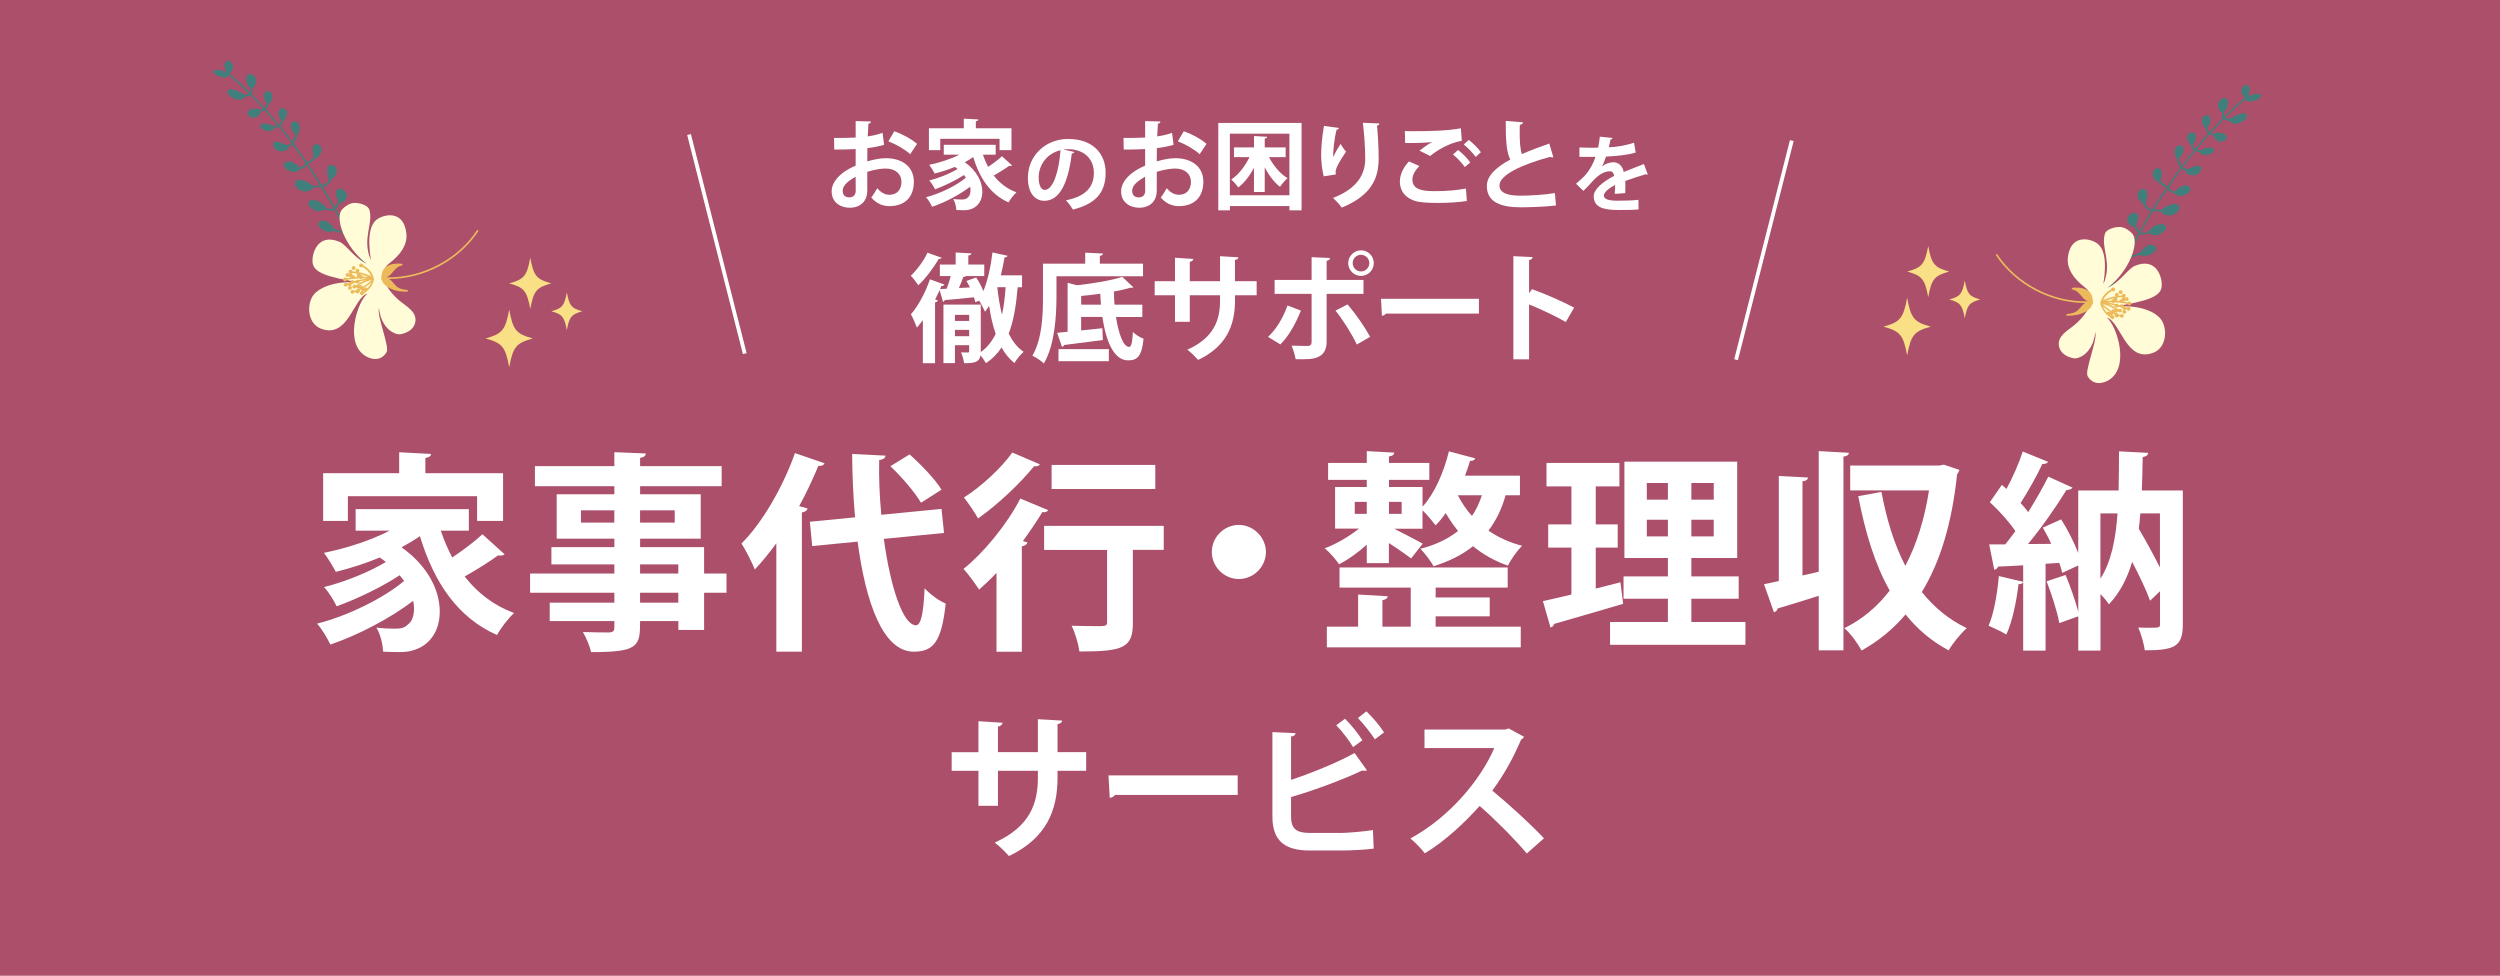<?xml version="1.0" encoding="UTF-8"?><svg id="_レイヤー_2" xmlns="http://www.w3.org/2000/svg" viewBox="0 0 652.39 254.62"><defs><style>.cls-1{fill:#ecba5b;}.cls-2{fill:#fff;}.cls-3{fill:#fffcd7;}.cls-4{fill:#ab4f6a;}.cls-5{fill:#407f7c;}.cls-6{fill:none;stroke:#fff;stroke-miterlimit:10;}.cls-7{fill:#f9df86;fill-rule:evenodd;}</style></defs><g id="_レイヤー_1-2"><rect class="cls-4" width="652.39" height="254.62"/><path class="cls-2" d="m230.72,37.79c-1.26.38-2.7.66-4.37.86,0,1.19-.03,2.4-.03,3.46,1.72-.51,3.51-.83,4.83-.83,4.14,0,7.33,2.1,7.33,6.17,0,3.67-2.07,6.34-6.39,6.34-1.74,0-3.36-.66-4.73-2.25.53-.66,1.14-1.64,1.57-2.43.94,1.14,2.02,1.72,3.18,1.72,2.05,0,3.13-1.44,3.13-3.39s-1.47-3.46-4.17-3.46c-1.36.03-3.11.33-4.75.86v5c0,2.33-1.49,4.37-4.6,4.37-2.2,0-4.7-1.24-4.7-4.32,0-1.72,1.16-3.49,3.06-4.88.91-.66,2.02-1.29,3.21-1.79v-4.32c-1.67.1-3.54.13-5.59.13l-.05-3.03c2.1,0,3.97-.02,5.64-.1v-4.3l3.99.1c0,.3-.25.53-.66.58-.08.99-.13,2.15-.18,3.31,1.42-.2,2.73-.51,3.87-.93l.4,3.13Zm-7.43,8.31c-1.47.89-3.39,2.02-3.39,3.72,0,1.04.61,1.69,1.72,1.69,1.04,0,1.69-.58,1.69-1.8,0-.63,0-2.12-.03-3.61Zm14.23-5.86c-1.36-1.26-3.66-2.58-5.69-3.36l1.54-2.63c2.2.76,4.52,2.05,5.94,3.29l-1.79,2.7Z"/><path class="cls-2" d="m256.49,40.34c.38,1.14.83,2.2,1.36,3.21,1.29-.86,2.68-1.9,3.61-2.78l2.65,2.4c-.1.1-.3.15-.51.15-.08,0-.18,0-.28-.03-.99.73-2.6,1.74-3.99,2.53,1.52,1.95,3.46,3.46,5.91,4.37-.68.61-1.59,1.79-2.05,2.63-4.75-2.1-7.56-6.34-9.22-11.83-.68.48-1.42.91-2.2,1.34,3.26,2.3,4.57,5.26,4.57,7.68,0,2.91-1.84,4.85-4.75,4.85-.61,0-1.31-.02-2.02-.05-.05-.81-.28-2-.81-2.88.86.1,1.62.13,2.22.13s1.14-.08,1.52-.48c.48-.33.76-1.01.76-1.89,0-.3-.03-.63-.1-.96-2.78,2.12-6.62,4.12-9.91,5.23-.35-.73-.99-1.84-1.59-2.5,3.61-.91,7.91-3.01,10.41-5.1-.15-.23-.33-.46-.53-.68-2.15,1.42-5.16,2.86-7.53,3.72-.33-.68-.96-1.72-1.52-2.3,2.38-.58,5.43-1.8,7.41-3.01-.23-.18-.48-.35-.73-.53-1.69.71-3.51,1.29-5.26,1.72-.3-.58-.99-1.72-1.42-2.27,2.7-.56,5.56-1.47,7.86-2.65h-4.07v-2.58h13.55v2.58h-3.36Zm-11.12-4.12v2.96h-2.96v-5.71h9.1v-2.5l3.82.2c-.03.25-.2.4-.68.48v1.82h9.3v5.71h-3.11v-2.96h-15.47Z"/><path class="cls-2" d="m280.38,39.66c-.09.21-.37.39-.69.39-.94,7.82-3.22,12.35-7.16,12.35-2.49,0-4.3-2.1-4.3-5.99,0-5.85,4.67-10.15,10.5-10.15,6.47,0,9.79,3.84,9.79,8.8,0,5.37-2.77,8.16-8.53,9.63-.43-.69-1.07-1.65-1.83-2.42,5.21-1.03,7.29-3.52,7.29-7.16s-2.56-6.18-6.77-6.18c-.41,0-.78.05-1.17.09l2.86.64Zm-3.64-.46c-3.48.82-5.69,3.82-5.69,7.09,0,1.92.57,3.27,1.58,3.27,2.24,0,3.73-5.01,4.12-10.36Z"/><path class="cls-2" d="m306.26,37.79c-1.26.38-2.7.66-4.37.86,0,1.19-.03,2.4-.03,3.46,1.72-.51,3.51-.83,4.83-.83,4.14,0,7.33,2.1,7.33,6.17,0,3.67-2.07,6.34-6.39,6.34-1.74,0-3.36-.66-4.73-2.25.53-.66,1.14-1.64,1.57-2.43.94,1.14,2.02,1.72,3.18,1.72,2.05,0,3.13-1.44,3.13-3.39s-1.47-3.46-4.17-3.46c-1.36.03-3.11.33-4.75.86v5c0,2.33-1.49,4.37-4.6,4.37-2.2,0-4.7-1.24-4.7-4.32,0-1.72,1.16-3.49,3.06-4.88.91-.66,2.02-1.29,3.21-1.79v-4.32c-1.67.1-3.54.13-5.59.13l-.05-3.03c2.1,0,3.97-.02,5.64-.1v-4.3l3.99.1c0,.3-.25.53-.66.58-.08.99-.13,2.15-.18,3.31,1.42-.2,2.73-.51,3.87-.93l.4,3.13Zm-7.43,8.31c-1.47.89-3.39,2.02-3.39,3.72,0,1.04.61,1.69,1.72,1.69,1.04,0,1.69-.58,1.69-1.8,0-.63,0-2.12-.03-3.61Zm14.23-5.86c-1.36-1.26-3.66-2.58-5.69-3.36l1.54-2.63c2.2.76,4.52,2.05,5.94,3.29l-1.79,2.7Z"/><path class="cls-2" d="m317.91,32.08h21.74v22.8h-3.16v-1.11h-15.54v1.11h-3.03v-22.8Zm3.03,18.88h15.54v-16.07h-15.54v16.07Zm14.56-9.96h-4.35c1.16,2.25,2.93,4.35,4.85,5.51-.63.51-1.52,1.54-1.97,2.25-1.52-1.16-2.91-3.01-3.99-5.08v6.42h-2.81v-6.29c-1.11,2.07-2.53,3.92-4.09,5.11-.43-.63-1.26-1.59-1.84-2.07,1.9-1.24,3.61-3.46,4.75-5.84h-4.04v-2.55h5.23v-2.96l3.46.2c-.03.23-.2.38-.66.46v2.3h5.46v2.55Z"/><path class="cls-2" d="m345.44,46.03c-.48-1.77-.66-3.99-.68-5.49,0-1.87.2-4.62.73-7.68l3.94.53c-.08.3-.38.4-.63.45-.56,2.07-.99,5.71-.88,7.15.48-1.11,1.31-2.53,1.9-3.44.33.58,1.06,1.62,1.44,2.02-1.62,2.4-2.73,4.27-2.73,5.33,0,.18.03.38.08.61l-3.16.51Zm14.53-13.82c-.03.3-.23.48-.63.61.2,2,.43,5.36.43,8.57-.03,4.88-1.59,9.48-9.63,12.79-.43-.66-1.62-1.92-2.27-2.53,6.93-2.68,8.39-6.77,8.39-10.21s-.33-7.05-.61-9.4l4.32.18Z"/><path class="cls-2" d="m382.79,52.45c-2.02.33-4.95.51-7.58.51-2.2,0-4.2-.13-5.26-.35-3.26-.73-4.65-2.88-4.65-5.18,0-1.97,1.01-3.89,2.38-5.31l2.73,1.21c-1.16,1.14-1.84,2.4-1.84,3.54,0,3.01,3.61,3.01,6.19,3.01s5.48-.23,7.78-.68l.25,3.26Zm-12.36-13.14c.86-.68,2.22-1.67,3.24-2.22v-.02c-1.29.2-4.88.28-7,.25,0-.78-.03-2.4-.08-3.11.48.03,1.09.03,1.77.03,4.68,0,9.15-.08,12.86-.76l.25,3.26c-3.61.63-6.75,2.73-8.26,3.97l-2.78-1.39Zm11.83,4.3c-.58-.94-2.15-2.53-3.08-3.29l1.31-1.19c1.09.83,2.48,2.22,3.18,3.26l-1.42,1.21Zm2.83-2.65c-.63-.91-2.1-2.48-3.11-3.26l1.31-1.19c1.16.89,2.45,2.22,3.16,3.21l-1.36,1.24Z"/><path class="cls-2" d="m405.37,41.05c-.08.03-.18.03-.25.03-.2,0-.43-.05-.58-.15-7.61,2.05-13.27,4.78-13.24,7.48.03,1.9,2,2.65,5.48,2.65,2.35,0,6.24-.2,8.97-.68l.3,3.24c-2.91.38-7.76.48-9.2.48-4.95,0-8.85-1.21-8.85-5.56,0-2.65,2.38-4.88,6.12-6.9-.94-1.82-1.21-4.63-1.19-10.08l4.5.36c-.03.38-.28.58-.83.66-.03.73-.03,1.42-.03,2.05,0,2.5.15,4.37.58,5.59,2.15-.96,4.57-1.87,7.15-2.76l1.06,3.61Z"/><path class="cls-2" d="m429.96,45.53c-.07.02-.11.04-.17.04-.11,0-.22-.04-.3-.11-1.63.48-3.77,1.17-5.38,1.78.04.43.04.93.04,1.45s0,1.08-.04,1.71l-2.73.19c.07-.8.11-1.69.09-2.32-1.69.85-2.93,1.95-2.93,2.77,0,.95,1.19,1.34,3.64,1.34,1.91,0,4.01-.07,5.38-.24l.04,2.51c-1.13.13-2.99.15-5.44.15-4.18,0-6.26-.93-6.26-3.62,0-1.73,2.25-3.71,5.31-5.27-.06-.63-.39-1.21-1.04-1.21-1.43,0-2.95.74-4.72,2.75-.52.61-1.32,1.45-2.25,2.36l-1.93-1.86c.91-.78,1.97-1.71,2.64-2.51.95-1.11,2.02-3.01,2.43-4.53l-.82.02c-.48,0-2.82.02-3.36,0v-2.45c1.21.07,2.77.07,3.73.07l1.15-.02c.19-.89.33-1.76.45-2.86l3.32.33c-.04.22-.24.37-.54.41-.11.69-.28,1.34-.45,2.02,1.71-.04,4.27-.41,6.59-1.19l.43,2.56c-2.08.67-5.07.93-7.74,1.06-.39,1.15-.76,2.08-1.06,2.54h.02c.78-.61,1.91-1.06,2.97-1.06,1.26,0,2.36.89,2.69,2.54,1.67-.71,3.71-1.45,5.27-2.08l1,2.73Z"/><path class="cls-2" d="m266.72,74.97h-1.16c-.37,4.62-1.01,8.67-2.33,12.06.98,2.02,2.24,3.67,3.89,4.78-.77.64-1.87,1.99-2.39,2.94-1.35-1.07-2.45-2.45-3.37-4.07-1.07,1.62-2.42,3-4.07,4.1-.28-.52-.89-1.41-1.41-2.05-.34,1.87-1.71,2.05-4.29,2.05-.12-.83-.43-2.05-.8-2.82.77.03,1.5.03,1.78.03.24,0,.34-.09.34-.37v-1.53h-3.71v4.68h-3v-15.28h9.74v12.4c1.65-1.19,2.94-2.82,3.89-4.75-.77-2.2-1.32-4.68-1.71-7.32-.34.55-.7,1.04-1.07,1.53-.31-.71-1.01-2.08-1.53-2.88l-1.01.4c-.09-.4-.18-.83-.34-1.29-2.88.31-5.7.58-7.62.73-.03.24-.28.4-.46.46l-.89-3.06c-.37.83-.77,1.65-1.16,2.45l.7.24c-.03.24-.28.43-.73.49v15.89h-3.18v-11.24c-.52.7-1.04,1.38-1.56,1.96-.28-.8-1.1-2.69-1.56-3.49,1.84-2.05,3.8-5.66,4.96-9.12l3.8,1.38c-.15.31-.46.4-.8.34l-.34.83,1.71-.09c.4-1.01.77-2.2,1.07-3.31h-2.85v-3h4.13v-3.15l4.1.24c-.03.28-.24.46-.8.55v2.36h4.16v3h-4.78c-.12.15-.37.24-.7.24-.28.86-.7,1.9-1.13,2.88l2.88-.15c-.28-.58-.61-1.16-.92-1.68l2.54-.92c.73,1.04,1.38,2.36,1.87,3.55,1.16-2.73,1.93-6.4,2.39-10.08l3.92.86c-.06.28-.34.43-.77.43-.28,1.56-.58,3.15-.98,4.68h5.54v3.09Zm-20.98-7.72c-.12.24-.37.34-.77.31-1.19,2.08-3.31,4.99-5.33,6.89-.46-.7-1.35-1.9-1.96-2.51,1.68-1.56,3.49-4.07,4.35-6l3.71,1.32Zm7.17,14.91h-3.71v1.59h3.71v-1.59Zm-3.71,5.57h3.71v-1.65h-3.71v1.65Zm11.08-12.77l-.03.06c.28,2.48.67,4.9,1.22,7.1.49-2.17.77-4.56.95-7.17h-2.14Z"/><path class="cls-2" d="m298.29,72.09h-22.6v5.39c0,4.99-.46,12.59-3.28,17.36-.61-.61-2.17-1.65-3-2.02,2.57-4.38,2.76-10.81,2.76-15.34v-8.67h11.02v-2.88l4.65.24c-.03.3-.24.49-.83.61v2.02h11.27v3.28Zm-.18,10.63h-6.89c.67,4.41,1.96,7.84,3.43,7.81.58,0,.86-1.22.98-3.89.73.7,1.9,1.44,2.79,1.74-.46,4.62-1.62,5.66-4.04,5.66-3.67,0-5.76-4.87-6.71-11.33h-5.54v3.52l5.54-.58.12,3.09c-3.71.49-7.59.98-10.11,1.29-.06.24-.31.43-.55.49l-1.26-3.67,2.73-.28v-12.77l2.42.64c4.35-.49,8.97-1.25,11.85-2.2l2.88,2.73c-.15.12-.34.12-.8.12-1.22.37-2.66.7-4.26.98,0,1.13.06,2.3.15,3.43h7.26v3.22Zm-21.89,11.54v-3.15h13.14v3.15h-13.14Zm5.91-14.76h5.18c-.09-.92-.15-1.9-.18-2.85-1.65.24-3.34.43-4.99.58v2.27Z"/><path class="cls-2" d="m327.94,77.05h-5.66v1.35c0,6.4-2.14,11.97-9.62,15.52-.7-.79-1.87-1.96-2.82-2.66,7.01-3.15,8.54-7.81,8.54-12.83v-1.38h-7.9v6.92h-3.86v-6.92h-5.3v-3.67h5.3v-6.12l4.78.31c-.03.31-.34.67-.92.76v5.05h7.9v-6.52l4.81.28c-.03.34-.34.61-.92.7v5.54h5.66v3.67Z"/><path class="cls-2" d="m339.48,81.06c-1.41,3.49-3.15,6.61-5.36,8.82l-3.22-1.96c2.08-1.96,3.83-4.71,5.08-8.21l3.49,1.35Zm6.71-4.38v12.49c0,1.96-.73,3.25-2.02,3.89-1.29.71-3,.71-6.06.68-.18-.98-.61-2.45-1.04-3.55,1.35.06,3.49.09,4.1.09.83,0,1.1-.37,1.1-1.04v-12.55h-9.65v-3.64h9.65v-5.94l4.81.22c-.03.37-.31.64-.89.73v4.99h9.62v3.64h-9.62Zm5.45,2.76c2.17,2.48,4.53,5.94,5.91,8.45l-3.49,2.02c-1.16-2.57-3.77-6.71-5.57-8.85l3.15-1.62Zm3.52-14.12c1.84,0,3.34,1.5,3.34,3.34s-1.5,3.34-3.34,3.34-3.34-1.5-3.34-3.34,1.56-3.34,3.34-3.34Zm2.17,3.34c0-1.19-.98-2.17-2.17-2.17s-2.17.98-2.17,2.17.98,2.17,2.17,2.17c1.26,0,2.17-1.04,2.17-2.17Z"/><path class="cls-2" d="m360.37,77.97h25.57v3.86h-24.28c-.18.31-.61.52-1.04.58l-.24-4.44Z"/><path class="cls-2" d="m408.6,84.03c-2.54-1.47-6.55-3.37-9.58-4.59v14.33h-4.1v-26.92l5.02.24c-.03.37-.28.68-.92.77v8.64l.77-1.04c3.37,1.19,7.96,3.22,10.99,4.81l-2.17,3.77Z"/><path class="cls-7" d="m139.06,88.32c-4.38,1.21-5.19,2.19-6.18,7.53-.99-5.35-1.79-6.32-6.18-7.53,4.38-1.21,5.19-2.19,6.18-7.53.99,5.35,1.79,6.33,6.18,7.53Z"/><path class="cls-7" d="m143.87,73.95c-3.9,1.07-4.61,1.94-5.49,6.69-.88-4.75-1.6-5.62-5.49-6.69,3.9-1.07,4.61-1.95,5.49-6.7.88,4.75,1.59,5.62,5.49,6.7Z"/><path class="cls-7" d="m151.97,81.23c-2.88.79-3.4,1.43-4.05,4.94-.65-3.51-1.17-4.15-4.05-4.94,2.88-.79,3.4-1.44,4.05-4.94.65,3.5,1.18,4.15,4.05,4.94Z"/><path class="cls-7" d="m503.86,85.24c-4.38,1.21-5.19,2.19-6.18,7.53-.99-5.35-1.79-6.32-6.18-7.53,4.38-1.21,5.19-2.19,6.18-7.53.99,5.35,1.79,6.33,6.18,7.53Z"/><path class="cls-7" d="m508.67,70.87c-3.9,1.07-4.61,1.94-5.49,6.69-.88-4.75-1.6-5.62-5.49-6.69,3.9-1.07,4.61-1.95,5.49-6.7.88,4.75,1.59,5.62,5.49,6.7Z"/><path class="cls-7" d="m516.77,78.15c-2.88.79-3.4,1.43-4.05,4.94-.65-3.51-1.17-4.15-4.05-4.94,2.88-.79,3.4-1.44,4.05-4.94.65,3.5,1.18,4.15,4.05,4.94Z"/><path class="cls-5" d="m65.53,19.35c-1.86-.38-1.49,2.78-.19,3.61.05.41.04.82-.04,1.21-1.74-1.72-3.54-3.4-5.44-5.02.24-.32.62-.51.77-.91.12-.32.18-.69.14-1.06-.06-.57-.49-1.23-1.22-1.25-.68-.02-.99.53-.97,1.07,0,.4.15.84.28,1.25.05.17.1.36.17.53-.66-.3-1.42-.43-2.07-.53-.6-.09-1.52-.05-1.2.71.28.67,1.48,1.03,2.13,1.17.78.16,1.52.04,1.95-.43,1.8,1.55,3.52,3.14,5.17,4.79-.28.18-.81.21-1.12.25-.02,0-.05,0-.07,0-.01-.01-.02-.02-.03-.03-1-.64-2.38-1.35-3.54-1.42-.74-.04-1.13.46-.8,1.13.36.74,1.55,1.36,2.36,1.55.97.22,1.74-.16,2.18-.78.12-.01.24-.01.36-.03.34-.05.75-.11,1.03-.28,1.16,1.17,2.29,2.36,3.39,3.57-.33.05-.65.11-.97.19-.03-.04-.07-.07-.13-.1-.79-.29-1.6-.28-2.24.03-.52.26-1.13.81-.67,1.46.43.62,1.29.78,1.89.6.77-.22,1.24-.85,1.38-1.56.36-.09.73-.17,1.11-.21,1.14,1.26,2.23,2.55,3.31,3.85-.32.13-.66.21-1.02.25-.75-.46-1.75-.74-2.57-.73-.57.01-1.14.4-.87.99.26.59,1.13.82,1.71.91.83.13,1.59-.08,1.93-.68.01-.02.01-.04.02-.05.4-.05.77-.15,1.13-.29,1.14,1.41,2.24,2.83,3.32,4.28-.4.26-.89.39-1.4.45-.85-.4-2.1-1.02-2.92-.82-.8.19-.56,1.03-.13,1.62.54.75,1.39.91,2.18.78.71-.12,1.58-.34,1.44-1.14,0-.02-.01-.04-.02-.06.42-.08.82-.21,1.16-.42,1.13,1.53,2.22,3.07,3.28,4.63-.22.45-.49.94-1,1.14-.16.06-.33.09-.51.09-.05-.03-.1-.06-.16-.07-.01-.04-.03-.07-.07-.11-.73-.68-1.65-1.4-2.66-1.37-.78.02-1.39.61-1.09,1.37.3.74,1.29,1.18,2.05,1.33.87.17,1.64-.07,1.94-.7.22.01.43,0,.64-.06.59-.17.94-.62,1.2-1.1,1.2,1.78,2.35,3.58,3.46,5.39-.62.13-1.26.15-1.92.08-1.01-.73-2.18-1.52-3.41-1.48-.9.03-1.47.56-1.11,1.43.32.78,1.21,1.37,2.08,1.54,1.14.23,2.07-.26,2.68-.93.02-.03.04-.06.04-.09.65.05,1.29.01,1.91-.12,1.16,1.89,2.26,3.78,3.35,5.68-.63.05-1.27,0-1.91-.16,0-.05-.03-.11-.08-.17-.84-.83-1.82-1.73-3.03-1.9-.75-.11-1.67.11-1.65.86.02.79,1.07,1.49,1.82,1.83,1,.46,1.76.07,2.5-.3.87.27,1.75.37,2.61.28,1.03,1.82,2.03,3.65,3.01,5.47,0,.01-.02.03-.03.04-.99.04-1.99-.18-2.93-.6-.62-.76-1.78-2.04-2.8-2.23-.58-.11-1.51.36-1.6.84-.11.68.91,1.47,1.55,1.76,1,.46,2.01.36,2.89.11,0,0,0,0,0,0,1,.42,2.06.61,3.11.56.02,0,.04,0,.05-.01,2.63,4.93,5.08,9.83,7.44,14.58.06.12.21.2.34.17.05-.01.1-.04.12-.08.03-.05.03-.12,0-.19-2.4-4.82-4.89-9.81-7.57-14.82.67-.83,1.18-1.74,1.55-2.75.48-.62.96-1.4.88-2.19-.06-.64-.69-1.34-1.45-1.23-.73.11-1.28.9-1.29,1.54-.02.73.52,1.43,1.06,2.06-.02.07.02.14.08.19-.29.67-.67,1.29-1.11,1.87-.98-1.83-1.99-3.67-3.04-5.5.45-.43.79-.93,1.03-1.49,0,0,.01,0,.02,0,1.46-.21,2.78-2.11,1.01-3.37-.62-.44-1.48-.49-1.84.02-.49.69.07,2.01.43,2.83,0,0,0,0,0,.01-.2.57-.51,1.08-.93,1.51-.99-1.72-1.99-3.45-3.04-5.16,1.15-.45,1.95-1.23,2.38-2.27.59-.36,1.01-.89,1.15-1.57.13-.6-.04-1.44-.84-1.82-.75-.35-1.38.07-1.55.64-.26.89.05,2.09.31,3.06.01.05.04.09.08.12-.42.62-1.03,1.1-1.81,1.41-1.19-1.93-2.42-3.85-3.69-5.74.79-.24,1.41-.68,1.84-1.27.76-.31,1.34-.82,1.61-1.54.23-.61.3-1.51-.53-2.03-.6-.37-1.23-.16-1.49.27-.43.72-.06,1.96.07,2.85-.02.03-.04.06-.06.08-.05.03-.07.07-.08.11-.39.51-.95.88-1.65,1.1-1.1-1.62-2.23-3.23-3.41-4.81.01-.01.03-.02.04-.03.52-.65.82-1.41.91-2.26.02-.01.03-.02.04-.04.4-.62.73-1.49.52-2.31-.14-.54-.67-1.13-1.34-1.13-.81,0-1,.89-.89,1.51.13.7.62,1.35,1.14,1.94-.1.7-.35,1.33-.76,1.89-1.02-1.36-2.05-2.71-3.13-4.03.44-.48.75-1.03.94-1.65,0,0,0,0,0,0,.53-.41.76-1.11.79-1.78.02-.55-.31-1.13-1.02-1.25-.78-.13-1.18.47-1.22,1.05-.05.74.24,1.55.8,2.22-.16.36-.37.69-.63,1-1.09-1.33-2.21-2.64-3.37-3.92.33-.47.56-.99.69-1.57.96-.41,1.53-2.94-.11-3.25-.76-.15-1.12.47-1.17,1.03-.07.7.21,1.45.73,2.1.01.02.03.02.04.04-.11.45-.29.86-.54,1.24-1.09-1.2-2.21-2.39-3.37-3.55.14-.53.16-1.08.09-1.65.09-.06.25-.07.34-.14.14-.1.2-.27.28-.42.2-.4.42-.82.44-1.29.03-.71-.45-1.59-1.37-1.77Z"/><path class="cls-3" d="m92.26,52.97c-1.12.12-2.15.82-2.93,1.62-2.16,2.21.67,9.97,6.4,14.26-3.35-1.5-5.32-5.01-7.22-5.78-5.69-2.32-7.23,3.25-6.93,5.53.32,2.4,3.37,3.74,12.82,5.17-8.04-.8-11.54,1.94-12.44,3.01-2.04,2.41-1.8,7.66,1.84,9.01,7.14,2.64,8.41-8.12,12.1-9.2-2.66,2.09-6.34,13.42-.09,16.56.95.47,2.1.71,3.13.39.86-.27,1.53-.92,1.95-1.65.83-1.46-2.61-9.41-2-11.5.64,5.73,4.46,7.06,5.63,6.83,1.01-.19,2.1-.61,2.86-1.34.64-.62.96-1.38,1.03-2.08.24-2.32-1.95-3.61-3.68-4.95-1.99-1.53-3.53-3.44-4.55-5.64-.13-.29-.46-.85-.41-.9.34-.35-.02-2.19,1.85-3.62,2.94-2.24,4.73-4.86,4.43-7.72-.6-5.73-5.05-5.25-7.28-3.98-2.1,1.2-3,4.37-1.99,10.91-2.41-5.69.68-9.34-.37-13.09-.43-1.52-3.2-1.95-4.14-1.85Z"/><path class="cls-1" d="m124.43,60.14c-5.07,7.65-14.4,12.45-23.53,12.21.49-.25.93-.56,1.31-1.01.82-.95,1.37-1.8,2.68-2.06.27-.05.18-.42-.05-.45-2.24-.28-5.2.37-5.26,3.12-.07.12-.09.25-.07.39-.04.04-.07.09-.08.15,0,.06.02.12.05.16.02.21.08.43.22.56,0,0,.01,0,.02,0,.25,1.03,1.43,1.76,2.33,2.17,1.31.6,2.75.75,4.18.74.29,0,.29-.43,0-.46-.86-.08-1.74-.22-2.47-.71-.6-.41-1.01-1.05-1.5-1.56-.22-.23-.46-.43-.71-.59,9.07,0,18.22-4.84,23.25-12.43.03-.04.04-.08.04-.12,0-.08-.03-.15-.1-.19-.1-.07-.24-.04-.32.07Z"/><path class="cls-1" d="m94.06,68.79l-.04.02c-.24.11-.37.42-.25.66.12.24.4.37.66.25l.04-.02s.06-.03.09-.05c1.07.58,1.85,1.4,2.29,2.43-1.01-.49-2.1-.84-3.27-1.05.17-.13.27-.34.16-.59-.26-.59-1.18-.17-.92.42,0,.02.02.04.03.06-.28-.03-.56-.06-.85-.08-.03-.17-.13-.32-.31-.38-.02,0-.04-.01-.05-.02-.24-.09-.56.04-.65.3-.09.26.03.55.29.64l.06.02s.03,0,.04,0c-.08.04-.16.09-.22.16,0,0,0,0,0-.01-.26-.59-1.18-.17-.92.42.17.39.63.34.84.09,0,0,0,.01,0,.02.12.25.35.32.56.27,0,.02,0,.04,0,.06-.4.06-.79.13-1.19.2-.14-.18-.38-.25-.6-.15l-.04.02c-.24.11-.37.42-.25.66.12.24.4.37.66.25l.04-.02c.15-.06.25-.21.29-.36.45-.09.9-.16,1.35-.22.17.09.39.05.54-.06.45-.05.9-.08,1.35-.09.14.16.37.22.58.13l.04-.02c.06-.03.12-.07.16-.12.42,0,.83.01,1.25.04-.74.1-1.48.24-2.22.41-.25-.18-.63-.06-.77.2-.14.04-.27.07-.41.11-.25-.53-1.04-.21-.95.3-.23-.08-.51.03-.64.24-.06.02-.12.04-.18.06-.14-.18-.38-.25-.6-.15l-.04.02c-.24.11-.38.42-.25.66.12.24.41.36.66.25l.04-.02c.15-.07.26-.21.29-.37.02,0,.04-.01.06-.02,0,0,0,0,0,.01.09.2.26.28.43.29-.28.06-.52.35-.37.68.26.59,1.18.17.92-.42-.09-.2-.25-.28-.42-.28.25-.06.47-.29.42-.58.23.08.52-.04.64-.25.14-.04.27-.08.41-.12,0,0,0,0,0,0,.24.54,1.02.25.98-.25.55-.13,1.1-.24,1.65-.32-.91.35-1.78.81-2.6,1.35-.32-.41-1.09-.02-.85.53.22.48.86.29.95-.12,0,0,0,0,0,0,0,.04.02.08.04.13.15.33.49.35.73.2.03.04.06.07.1.1-.05.02-.09.05-.14.07-.27-.14-.66.03-.74.33-.18.07-.35.13-.54.2-.29-.51-1.14-.1-.89.46.21.46.8.3.94-.06.11-.04.22-.08.32-.12,0,.04.01.08.03.12.22.49.89.29.97-.13.13-.11.2-.29.14-.48.11-.05.22-.11.33-.16,0,.08,0,.16.04.25.04.1.11.17.18.22-.33,0-.68.31-.5.71.21.48.86.3.96-.1,1.39-.92,2.35-2.23,2.66-3.63.01-.02.02-.05.03-.07-.01-.13-.1-.5-.13-.51-.42-1.38-1.36-2.47-2.73-3.17,0-.07-.01-.13-.04-.19-.12-.24-.4-.36-.66-.25Zm.66,7.28c.16,0,.31-.07.42-.18.01.01.03.02.05.04-.11.09-.23.18-.35.27-.04-.05-.08-.09-.12-.12Zm1.2-.84c-.19-.31-.6-.27-.81-.04-.04-.03-.07-.06-.12-.08.68-.41,1.32-.89,1.91-1.43-.22.55-.56,1.07-.98,1.54Zm-1.26-.37c0-.05-.02-.11-.04-.16-.15-.33-.49-.35-.73-.2-.04-.05-.08-.09-.12-.12,1.01-.59,2.08-1.03,3.21-1.33-.69.7-1.47,1.3-2.32,1.81Zm-2.04-2.72c-.11-.25-.34-.31-.54-.27,0-.07-.01-.15-.05-.22-.07-.15-.18-.24-.3-.27.06-.03.12-.07.17-.12.49.03.98.09,1.45.17-.19.12-.31.35-.19.62.04.09.09.15.15.2-.22.01-.43.03-.65.05,0-.05-.02-.1-.04-.16Zm3.53.12c-.48-.04-.95-.05-1.43-.05,0-.04-.02-.08-.04-.12-.1-.21-.33-.32-.55-.28,0-.06-.01-.11-.04-.17,0-.02-.02-.03-.03-.05.73.17,1.43.4,2.09.68Z"/><path class="cls-1" d="m92.75,69.74c-.27-.6-1.2-.17-.93.43.27.6,1.2.17.93-.43Z"/><path class="cls-5" d="m580.15,25.63c1.86-.38,1.49,2.78.19,3.61-.05.41-.04.82.04,1.21,1.74-1.72,3.54-3.4,5.44-5.02-.24-.32-.62-.51-.77-.91-.12-.32-.18-.69-.14-1.06.06-.57.49-1.23,1.22-1.25.68-.02.99.53.97,1.07,0,.4-.15.84-.28,1.25-.05.17-.1.36-.17.53.66-.3,1.42-.43,2.07-.53.6-.09,1.52-.05,1.2.71-.28.67-1.48,1.03-2.13,1.17-.78.16-1.52.04-1.95-.43-1.8,1.55-3.52,3.14-5.17,4.79.28.18.81.21,1.12.25.02,0,.05,0,.07,0,.01-.01.02-.02.03-.03,1-.64,2.38-1.35,3.54-1.42.74-.04,1.13.46.8,1.13-.36.74-1.55,1.36-2.36,1.55-.97.22-1.74-.16-2.18-.78-.12-.01-.24-.01-.36-.03-.34-.05-.75-.11-1.03-.28-1.16,1.17-2.29,2.36-3.39,3.57.33.05.65.11.97.19.03-.04.07-.07.13-.1.79-.29,1.6-.28,2.24.03.52.26,1.13.81.67,1.46-.43.62-1.29.78-1.89.6-.77-.22-1.24-.85-1.38-1.56-.36-.09-.73-.17-1.11-.21-1.14,1.26-2.23,2.55-3.31,3.85.32.13.66.21,1.02.25.75-.46,1.75-.74,2.57-.73.57.01,1.14.4.87.99-.26.59-1.13.82-1.71.91-.83.13-1.59-.08-1.93-.68-.01-.02-.01-.04-.02-.05-.4-.05-.77-.15-1.13-.29-1.14,1.41-2.24,2.83-3.32,4.28.4.26.89.39,1.4.45.85-.4,2.1-1.02,2.92-.82.8.19.56,1.03.13,1.62-.54.75-1.39.91-2.18.78-.71-.12-1.58-.34-1.44-1.14,0-.02.01-.04.02-.06-.42-.08-.82-.21-1.16-.42-1.13,1.53-2.22,3.07-3.28,4.63.22.45.49.94,1,1.14.16.06.33.09.51.09.05-.03.1-.06.16-.07.01-.04.03-.07.07-.11.73-.68,1.65-1.4,2.66-1.37.78.02,1.39.61,1.09,1.37-.3.74-1.29,1.18-2.05,1.33-.87.17-1.64-.07-1.94-.7-.22.01-.43,0-.64-.06-.59-.17-.94-.62-1.2-1.1-1.2,1.78-2.35,3.58-3.46,5.39.62.13,1.26.15,1.92.08,1.01-.73,2.18-1.52,3.41-1.48.9.03,1.47.56,1.11,1.43-.32.78-1.21,1.37-2.08,1.54-1.14.23-2.07-.26-2.68-.93-.02-.03-.04-.06-.04-.09-.65.05-1.29.01-1.91-.12-1.16,1.89-2.26,3.78-3.35,5.68.63.05,1.27,0,1.91-.16,0-.05.03-.11.08-.17.84-.83,1.82-1.73,3.03-1.9.75-.11,1.67.11,1.65.86-.02.79-1.07,1.49-1.82,1.83-1,.46-1.76.07-2.5-.3-.87.27-1.75.37-2.61.28-1.03,1.82-2.03,3.65-3.01,5.47,0,.01.02.03.03.04.99.04,1.99-.18,2.93-.6.62-.76,1.78-2.04,2.8-2.23.58-.11,1.51.36,1.6.84.11.68-.91,1.47-1.55,1.76-1,.46-2.01.36-2.89.11,0,0,0,0,0,0-1,.42-2.06.61-3.11.56-.02,0-.04,0-.05-.01-2.63,4.93-5.08,9.83-7.44,14.58-.06.12-.21.2-.34.17-.05-.01-.1-.04-.12-.08-.03-.05-.03-.12,0-.19,2.4-4.82,4.89-9.81,7.57-14.82-.67-.83-1.18-1.74-1.55-2.75-.48-.62-.96-1.4-.88-2.19.06-.64.69-1.34,1.45-1.23.73.11,1.28.9,1.29,1.54.02.73-.52,1.43-1.06,2.06.02.07-.02.14-.08.19.29.67.67,1.29,1.11,1.87.98-1.83,1.99-3.67,3.04-5.5-.45-.43-.79-.93-1.03-1.49,0,0-.01,0-.02,0-1.46-.21-2.78-2.11-1.01-3.37.62-.44,1.48-.49,1.84.02.49.69-.07,2.01-.43,2.83,0,0,0,0,0,.01.2.57.51,1.08.93,1.51.99-1.72,1.99-3.45,3.04-5.16-1.15-.45-1.95-1.23-2.38-2.27-.59-.36-1.01-.89-1.15-1.57-.13-.6.04-1.44.84-1.82.75-.35,1.38.07,1.55.64.26.89-.05,2.09-.31,3.06-.01.05-.04.09-.08.12.42.62,1.03,1.1,1.81,1.41,1.19-1.93,2.42-3.85,3.69-5.74-.79-.24-1.41-.68-1.84-1.27-.76-.31-1.34-.82-1.61-1.54-.23-.61-.3-1.51.53-2.03.6-.37,1.23-.16,1.49.27.43.72.06,1.96-.07,2.85.02.03.04.06.06.08.05.03.07.07.08.11.39.51.95.88,1.65,1.1,1.1-1.62,2.23-3.23,3.41-4.81-.01-.01-.03-.02-.04-.03-.52-.65-.82-1.41-.91-2.26-.02-.01-.03-.02-.04-.04-.4-.62-.73-1.49-.52-2.31.14-.54.67-1.13,1.34-1.13.81,0,1,.89.89,1.51-.13.7-.62,1.35-1.14,1.94.1.7.35,1.33.76,1.89,1.02-1.36,2.05-2.71,3.13-4.03-.44-.48-.75-1.03-.94-1.65,0,0,0,0,0,0-.53-.41-.76-1.11-.79-1.78-.02-.55.31-1.13,1.02-1.25.78-.13,1.18.47,1.22,1.05.05.74-.24,1.55-.8,2.22.16.36.37.69.63,1,1.09-1.33,2.21-2.64,3.37-3.92-.33-.47-.56-.99-.69-1.57-.96-.41-1.53-2.94.11-3.25.76-.15,1.12.47,1.17,1.03.07.7-.21,1.45-.73,2.1-.01.02-.03.02-.04.04.11.45.29.86.54,1.24,1.09-1.2,2.21-2.39,3.37-3.55-.14-.53-.16-1.08-.09-1.65-.09-.06-.25-.07-.34-.14-.14-.1-.2-.27-.28-.42-.2-.4-.42-.82-.44-1.29-.03-.71.45-1.59,1.37-1.77Z"/><path class="cls-3" d="m553.41,59.25c1.12.12,2.15.82,2.93,1.62,2.16,2.21-.67,9.97-6.4,14.26,3.35-1.5,5.32-5.01,7.22-5.78,5.69-2.32,7.23,3.25,6.93,5.53-.32,2.4-3.37,3.74-12.82,5.17,8.04-.8,11.54,1.94,12.44,3.01,2.04,2.41,1.8,7.66-1.84,9.01-7.14,2.64-8.41-8.12-12.1-9.2,2.66,2.09,6.34,13.42.09,16.56-.95.47-2.1.71-3.13.39-.86-.27-1.53-.92-1.95-1.65-.83-1.46,2.61-9.41,2-11.5-.64,5.73-4.46,7.06-5.63,6.83-1.01-.19-2.1-.61-2.86-1.34-.64-.62-.96-1.38-1.03-2.08-.24-2.32,1.95-3.61,3.68-4.95,1.99-1.53,3.53-3.44,4.55-5.64.13-.29.46-.85.41-.9-.34-.35.02-2.19-1.85-3.62-2.94-2.24-4.73-4.86-4.43-7.72.6-5.73,5.05-5.25,7.28-3.98,2.1,1.2,3,4.37,1.99,10.91,2.41-5.69-.68-9.34.37-13.09.43-1.52,3.2-1.95,4.14-1.85Z"/><path class="cls-1" d="m521.24,66.41c5.07,7.65,14.4,12.45,23.53,12.21-.49-.25-.93-.56-1.31-1.01-.82-.95-1.37-1.8-2.68-2.06-.27-.05-.18-.42.05-.45,2.24-.28,5.2.37,5.26,3.12.07.12.09.25.07.39.04.04.07.09.08.15,0,.06-.02.12-.05.16-.02.21-.08.43-.22.56,0,0-.01,0-.02,0-.25,1.03-1.43,1.76-2.33,2.17-1.31.6-2.75.75-4.18.74-.29,0-.29-.43,0-.46.86-.08,1.74-.22,2.47-.71.6-.41,1.01-1.05,1.5-1.56.22-.23.46-.43.71-.59-9.07,0-18.22-4.84-23.25-12.43-.03-.04-.04-.08-.04-.12,0-.08.03-.15.1-.19.1-.07.24-.04.32.07Z"/><path class="cls-1" d="m550.96,75.32c-.03.06-.04.13-.04.19-1.37.7-2.31,1.79-2.73,3.17-.03.01-.12.38-.13.51,0,.02.01.05.03.07.32,1.4,1.27,2.7,2.66,3.63.1.4.75.58.96.1.18-.4-.17-.71-.5-.71.07-.05.14-.12.18-.22.04-.09.05-.17.04-.25.11.05.22.11.33.16-.05.2.01.37.14.48.08.42.75.62.97.13.02-.04.03-.08.03-.12.11.04.22.08.32.12.13.37.73.52.94.06.25-.57-.6-.97-.89-.46-.18-.06-.36-.13-.54-.2-.09-.3-.47-.47-.74-.33-.05-.02-.09-.05-.14-.07.03-.03.07-.06.1-.1.24.15.58.13.73-.2.02-.04.03-.09.04-.13,0,0,0,0,0,0,.09.41.73.6.95.12.24-.54-.53-.94-.85-.53-.82-.55-1.69-1-2.6-1.35.55.08,1.1.19,1.65.32-.04.5.74.79.98.25,0,0,0,0,0,0,.13.04.27.08.41.12.12.22.4.33.64.25-.06.29.16.52.42.58-.17,0-.33.08-.42.28-.26.59.65,1,.92.42.15-.34-.09-.62-.37-.68.17,0,.34-.09.43-.29,0,0,0,0,0-.01.02,0,.04.01.06.02.03.16.14.3.29.37l.04.02c.26.12.54,0,.66-.25.12-.24-.02-.56-.25-.66l-.04-.02c-.22-.1-.46-.02-.6.15-.06-.02-.12-.04-.18-.06-.13-.21-.41-.32-.64-.24.09-.51-.7-.83-.95-.3-.14-.04-.27-.08-.41-.11-.14-.26-.52-.38-.77-.2-.74-.18-1.48-.31-2.22-.41.41-.03.83-.04,1.25-.04.05.05.1.09.16.12l.04.02c.21.1.44.03.58-.13.45.02.9.05,1.35.09.16.11.37.15.54.06.45.06.9.13,1.35.22.03.15.14.3.29.36l.04.02c.26.12.54,0,.66-.25.12-.24-.01-.55-.25-.66l-.04-.02c-.22-.1-.46-.02-.6.15-.4-.08-.8-.15-1.19-.2,0-.02,0-.04,0-.06.21.05.44-.02.56-.27,0,0,0-.01,0-.02.21.25.67.3.84-.09.26-.59-.65-1-.92-.42,0,0,0,0,0,.01-.06-.07-.14-.12-.22-.16.01,0,.03,0,.04,0l.06-.02c.26-.1.37-.39.29-.64-.09-.26-.4-.39-.65-.3-.02,0-.04.01-.05.02-.18.07-.28.21-.31.38-.29.02-.57.05-.85.08.01-.02.02-.04.03-.06.26-.59-.65-1-.92-.42-.11.25-.01.46.16.59-1.16.21-2.26.56-3.27,1.05.44-1.03,1.22-1.85,2.29-2.43.03.02.06.04.09.05l.04.02c.26.12.54,0,.66-.25.12-.24-.01-.55-.25-.66l-.04-.02c-.26-.12-.54,0-.66.25Zm-.12,7.15c-.12-.09-.24-.17-.35-.27.02-.01.03-.02.05-.04.11.11.26.19.42.18-.04.03-.08.07-.12.12Zm-2.06-2.5c.59.54,1.23,1.01,1.91,1.43-.04.02-.08.04-.12.08-.21-.22-.62-.27-.81.04-.42-.47-.76-.99-.98-1.54Zm-.07-.63c1.14.3,2.2.74,3.21,1.33-.05.03-.09.07-.12.12-.24-.15-.59-.13-.73.2-.02.05-.04.11-.04.16-.85-.5-1.62-1.11-2.32-1.81Zm4.32-.76c-.22-.02-.43-.04-.65-.05.06-.05.12-.11.15-.2.12-.27,0-.5-.19-.62.47-.08.95-.14,1.45-.17.05.05.1.09.17.12-.12.03-.23.12-.3.27-.03.08-.05.15-.05.22-.21-.05-.43.02-.54.27-.02.05-.04.1-.04.16Zm-1.4-.72s-.02.03-.03.05c-.03.06-.04.12-.04.17-.22-.04-.45.08-.55.28-.02.04-.03.08-.04.12-.48,0-.96.02-1.43.05.66-.29,1.36-.51,2.09-.68Z"/><path class="cls-1" d="m552.93,76.02c.27-.6,1.2-.17.93.43-.27.6-1.2.17-.93-.43Z"/><line class="cls-6" x1="179.81" y1="35.11" x2="194.35" y2="92.28"/><line class="cls-6" x1="467.58" y1="36.69" x2="453.04" y2="93.86"/><path class="cls-2" d="m356.67,146.94v-4.8c-2.31,2.09-4.91,3.91-7.22,5.13-.83-1.27-2.53-3.2-3.75-4.19,2.98-1.1,6.39-3.09,8.93-5.13h-6.23v-10.86h8.27v-1.87h-10.09v-4.41h10.09v-3.09l7.17.39c-.05.55-.44.88-1.38.99v1.71h10.53v4.41h-10.53v1.87h8.76v5.13c3.09-3.36,5.51-8.87,6.89-14.44l6.84,1.82c-.11.44-.55.72-1.32.66-.39,1.27-.83,2.59-1.32,3.86h14.33v5.13h-3.75c-.99,3.53-2.48,6.61-4.46,9.2,2.43,1.71,5.35,3.09,8.76,3.97-1.21,1.21-2.92,3.58-3.69,5.18-3.53-1.21-6.56-2.98-9.1-5.07-2.81,2.26-6.28,3.97-10.31,5.24-.66-1.32-2.37-3.47-3.42-4.57,3.91-.99,7.16-2.54,9.81-4.63-1.21-1.54-2.32-3.09-3.2-4.69-.83,1.21-1.71,2.26-2.65,3.2-.77-.99-2.26-2.81-3.42-3.91v4.8h-7.39c2.37,1.21,6.23,3.2,7.44,3.91l-3.03,3.86c-1.27-.99-3.64-2.65-5.79-4.02v5.24h-5.79Zm17.97,13.89v2.7h22.21v5.4h-50.6v-5.4h8.16v-8.38l7.72.44c-.05.55-.44.83-1.38,1.05v6.89h7.39v-10.2h-18.58v-5.24h43.88v5.24h-18.8v2.59h14.11v4.91h-14.11Zm-21.11-29.87v3.14h3.14v-3.14h-3.14Zm12.24,0h-3.31v3.14h3.31v-3.14Zm14.66-1.71c.94,1.82,2.15,3.69,3.69,5.4,1.1-1.6,1.93-3.42,2.59-5.4h-6.28Z"/><path class="cls-2" d="m416.4,153.6l6.45-1.65c0,.05.06.16.72,5.62-6.56,1.93-13.56,3.97-18.02,5.24-.11.55-.55.83-.94.94l-1.98-6.89c2.09-.44,4.63-1.05,7.44-1.71v-12.24h-6.06v-6.06h6.06v-9.92h-6.5v-6.12h19.02v6.12h-6.17v9.92h5.73v6.06h-5.73v10.69Zm24.97,8.71h14.11v5.95h-35.33v-5.95h15.1v-6.06h-11.58v-5.84h11.58v-4.8h-11.35v-25.14h29.43v25.14h-11.96v4.8h12.35v5.84h-12.35v6.06Zm-11.63-36.27v4.35h5.51v-4.35h-5.51Zm0,13.94h5.51v-4.35h-5.51v4.35Zm17.47-9.59v-4.35h-5.84v4.35h5.84Zm0,9.59v-4.35h-5.84v4.35h5.84Z"/><path class="cls-2" d="m474.61,117.72l7.88.44c-.05.55-.5.88-1.43.99v50.55h-6.45v-14.22c-4.08,1.32-7.99,2.48-10.75,3.31-.05.5-.44.83-.94.99l-2.59-7.33c1.16-.22,2.43-.5,3.86-.83v-27.4l7.61.39c-.06.55-.44.88-1.43.99v24.58l4.24-.99v-31.47Zm32.63,3.53l4.08,1.38c-.17.44-.33.83-.61,1.16-1.32,12.62-4.35,22.76-9.2,30.7,3.2,3.97,7.06,7.22,11.74,9.43-1.54,1.32-3.69,3.97-4.74,5.79-4.46-2.37-8.16-5.51-11.24-9.37-3.25,3.86-7.06,6.94-11.47,9.42-.99-1.82-2.92-4.52-4.52-5.84,4.57-2.21,8.54-5.51,11.85-9.81-3.86-6.83-6.39-15.16-8.21-24.64l6.06-1.1c1.32,7.11,3.31,13.67,6.23,19.29,2.92-5.57,5.02-12.18,6.17-19.68h-20.56v-6.5h23.32l1.1-.22Z"/><path class="cls-2" d="m569.62,127.92v35.06c0,5.84-2.31,6.72-9.92,6.72-.22-1.65-.99-4.36-1.71-5.95.99.06,2.04.06,2.92.06,2.48,0,2.76,0,2.76-.88v-8.65l-2.59,2.48c-.99-2.76-2.76-6.45-4.68-10.14-1.27,4.3-3.2,8.05-6.06,11.08-.5-.77-1.32-1.76-2.21-2.65v14.72h-5.79v-8.93c-1.49.5-3.09,1.1-4.96,1.76-.5-2.92-1.98-7.5-3.31-10.91l4.96-1.65c1.27,3.03,2.53,6.72,3.31,9.59v-12.07l-4.19,1.93c-.17-.77-.44-1.65-.77-2.59l-3.58.22v22.66h-5.84v-17.86c-.17.33-.55.55-1.21.5-.55,4.52-1.6,9.81-3.2,13.17-1.16-.77-3.31-1.71-4.63-2.31,1.38-3.03,2.26-8.27,2.7-12.95l6.34,1.49v-4.3c-2.48.16-4.74.27-6.56.33-.17.55-.61.77-.99.83l-1.32-6.61h4.19c.88-1.1,1.76-2.26,2.65-3.47-1.65-2.43-4.3-5.4-6.67-7.55l3.14-4.52,1.21,1.05c1.65-3.09,3.31-6.83,4.24-9.76l6.61,2.7c-.22.39-.77.61-1.49.55-1.43,3.09-3.75,7.16-5.68,10.2.77.83,1.43,1.6,1.98,2.37,1.98-3.2,3.86-6.45,5.24-9.26l6.34,2.87c-.28.39-.83.61-1.6.61-2.54,4.19-6.39,9.7-10.03,14.11l6.06-.05c-.66-1.49-1.43-2.92-2.2-4.24l4.79-2.15c1.71,2.7,3.36,5.95,4.46,8.76v-16.31h10.53c.05-3.2.11-6.62.11-10.2l7.61.39c-.05.61-.5.94-1.43,1.1-.05,2.98-.11,5.9-.22,8.71h10.69Zm-21.5,6.06v17.03c2.81-4.41,3.97-10.2,4.46-17.03h-4.46Zm15.54,0h-5.13c-.11,1.38-.22,2.7-.39,4.02,1.93,3.25,3.91,6.89,5.51,10.09v-14.11Z"/><path class="cls-2" d="m330.35,144.04c0,3.86-3.2,7.06-7.06,7.06s-7.06-3.2-7.06-7.06,3.2-7.06,7.06-7.06,7.06,3.31,7.06,7.06Z"/><path class="cls-2" d="m115.03,138.47c.83,2.48,1.82,4.8,2.98,7,2.81-1.87,5.84-4.13,7.88-6.06l5.79,5.24c-.22.22-.66.33-1.1.33-.17,0-.39,0-.61-.05-2.15,1.6-5.68,3.8-8.71,5.51,3.31,4.24,7.55,7.55,12.9,9.54-1.49,1.32-3.47,3.91-4.46,5.73-10.36-4.57-16.48-13.83-20.12-25.8-1.49,1.05-3.09,1.98-4.8,2.92,7.11,5.02,9.98,11.47,9.98,16.76,0,6.34-4.02,10.58-10.36,10.58-1.32,0-2.87-.05-4.41-.11-.11-1.76-.61-4.36-1.76-6.28,1.87.22,3.53.28,4.85.28s2.48-.16,3.31-1.05c1.05-.72,1.65-2.21,1.65-4.13,0-.66-.06-1.38-.22-2.09-6.06,4.63-14.44,8.98-21.61,11.41-.77-1.6-2.15-4.02-3.47-5.46,7.88-1.98,17.25-6.56,22.71-11.13-.33-.5-.72-.99-1.16-1.49-4.68,3.09-11.24,6.23-16.43,8.1-.72-1.49-2.09-3.75-3.31-5.02,5.18-1.27,11.85-3.91,16.15-6.56-.5-.39-1.05-.77-1.6-1.16-3.69,1.54-7.66,2.81-11.47,3.75-.66-1.27-2.15-3.75-3.09-4.96,5.9-1.21,12.13-3.2,17.14-5.79h-8.87v-5.62h29.54v5.62h-7.33Zm-24.25-8.98v6.45h-6.45v-12.46h19.84v-5.46l8.32.44c-.05.55-.44.88-1.49,1.05v3.97h20.28v12.46h-6.78v-6.45h-33.73Z"/><path class="cls-2" d="m189.58,149.66v5.02h-5.84v9.7h-6.72v-2.31h-9.98c0,6.67-.39,8.1-12.79,8.1-.33-1.54-1.32-3.86-2.15-5.24,2.65.11,5.95.11,6.84.11,1.05-.05,1.38-.39,1.38-1.32v-1.65h-16.87v-4.8h16.87v-2.59h-21.99v-5.02h21.99v-2.37h-16.43v-4.52h16.43v-2.21h-15.05v-11.58h15.05v-2.1h-20.73v-5.24h20.73v-3.64l8.21.33c-.06.61-.44.99-1.49,1.16v2.15h21.28v5.24h-21.28v2.1h15.82v11.58h-15.82v2.21h16.7v6.89h5.84Zm-37.98-13.28h8.71v-3.2h-8.71v3.2Zm24.47-3.2h-9.04v3.2h9.04v-3.2Zm-9.04,14.11v2.37h9.98v-2.37h-9.98Zm9.98,9.98v-2.59h-9.98v2.59h9.98Z"/><path class="cls-2" d="m202.59,141.78c-1.82,2.48-3.69,4.8-5.62,6.83-.66-1.71-2.43-5.18-3.47-6.78,5.29-5.24,10.75-14.55,13.95-23.59l7.72,2.65c-.33.61-.88.77-1.6.66-1.49,3.53-3.14,7.11-5.02,10.53l2.2.61c-.11.5-.55.88-1.49,1.05v36.32h-6.67v-28.28Zm43.76-2.7l-15.71,1.54c1.71,12.51,4.96,22.49,8.38,22.55,1.27,0,1.98-2.92,2.26-9.65,1.43,1.54,3.69,3.25,5.51,3.97-1.1,10.2-3.31,12.57-8.38,12.57-8.05-.05-12.51-12.9-14.61-28.72l-11.85,1.16-.61-6.34,11.8-1.16c-.5-5.46-.72-11.08-.77-16.54l8.71.44c-.05.66-.55.99-1.65,1.16-.11,4.69.11,9.54.55,14.28l15.71-1.54.66,6.28Zm-8.98-20.5c3.03,2.7,6.67,6.5,8.32,9.2l-5.35,3.42c-1.49-2.59-4.96-6.67-7.99-9.54l5.02-3.09Z"/><path class="cls-2" d="m260.03,149.5c-1.49,1.6-3.03,3.03-4.52,4.36-.88-1.32-2.87-4.13-4.08-5.4,5.24-4.19,11.3-11.52,14.83-18.36l7.28,3.03c-.22.39-.83.66-1.54.5-1.49,2.48-3.25,5.07-5.07,7.55l1.21.39c-.17.44-.61.88-1.49.99v27.51h-6.61v-20.56Zm11.35-28.33c-.22.33-.66.61-1.54.5-3.42,4.24-9.32,9.92-14.61,13.62-.83-1.49-2.59-4.13-3.69-5.46,4.63-2.92,9.92-7.88,12.62-11.74l7.22,3.09Zm32.3,16.04v6.28h-8.05v19.02c0,6.56-2.48,7.5-13.95,7.5-.27-1.98-1.1-4.8-2.04-6.72,2.31.05,4.96.11,6.56.11,2.21,0,2.7,0,2.7-1.05v-18.85h-16.43v-6.28h31.2Zm-2.2-15.88v6.28h-27.06v-6.28h27.06Z"/><path class="cls-2" d="m283.44,201.14h-7.47v1.78c0,8.44-2.83,15.79-12.68,20.47-.93-1.05-2.46-2.58-3.72-3.51,9.25-4.16,11.27-10.3,11.27-16.92v-1.82h-10.42v9.13h-5.09v-9.13h-6.99v-4.85h6.99v-8.08l6.3.4c-.04.4-.44.89-1.21,1.01v6.66h10.42v-8.6l6.34.36c-.04.44-.44.81-1.21.93v7.31h7.47v4.85Z"/><path class="cls-2" d="m289.26,202.35h33.72v5.09h-32.02c-.24.4-.81.69-1.37.77l-.32-5.85Z"/><path class="cls-2" d="m349.86,217.37c1.98-.04,6.21-.38,8.42-.76.08,1.56.11,3.24.19,4.84-2.09.3-6.25.49-8.19.49h-8.57c-6.66,0-9.67-2.74-9.67-8.84v-22.05l6.05.27c-.08.46-.34.8-1.18.88v11.31c4.87-1.6,12.11-4.49,16.57-7.01l3.24,4.53c-.15.08-.38.11-.61.11s-.42-.04-.65-.08c-3.62,1.79-12.07,5.1-18.55,6.93v5.14c0,3.16,1.41,4.23,4.91,4.23h8.04Zm1.1-29.8c1.62,1.49,3.55,4,4.56,5.61l-2.42,1.78c-.89-1.53-2.99-4.32-4.4-5.69l2.26-1.7Zm5.61-1.94c1.62,1.54,3.63,3.92,4.6,5.49l-2.38,1.82c-.97-1.53-3.07-4.16-4.44-5.57l2.22-1.74Z"/><path class="cls-2" d="m397.7,192.26c-.12.32-.4.56-.73.69-2.26,5.21-4.36,8.97-7.55,13.37,3.96,3.23,9.89,8.6,13.49,12.44l-4.48,3.96c-3.15-3.76-8.92-9.53-12.32-12.4-3.8,4.28-9.05,9.21-14.3,12.36-.81-1.09-2.58-2.95-3.76-3.88,10.06-5.45,18.25-15.14,21.89-23.58h-18.21v-4.85h21.12l.85-.28,4,2.18Z"/></g></svg>